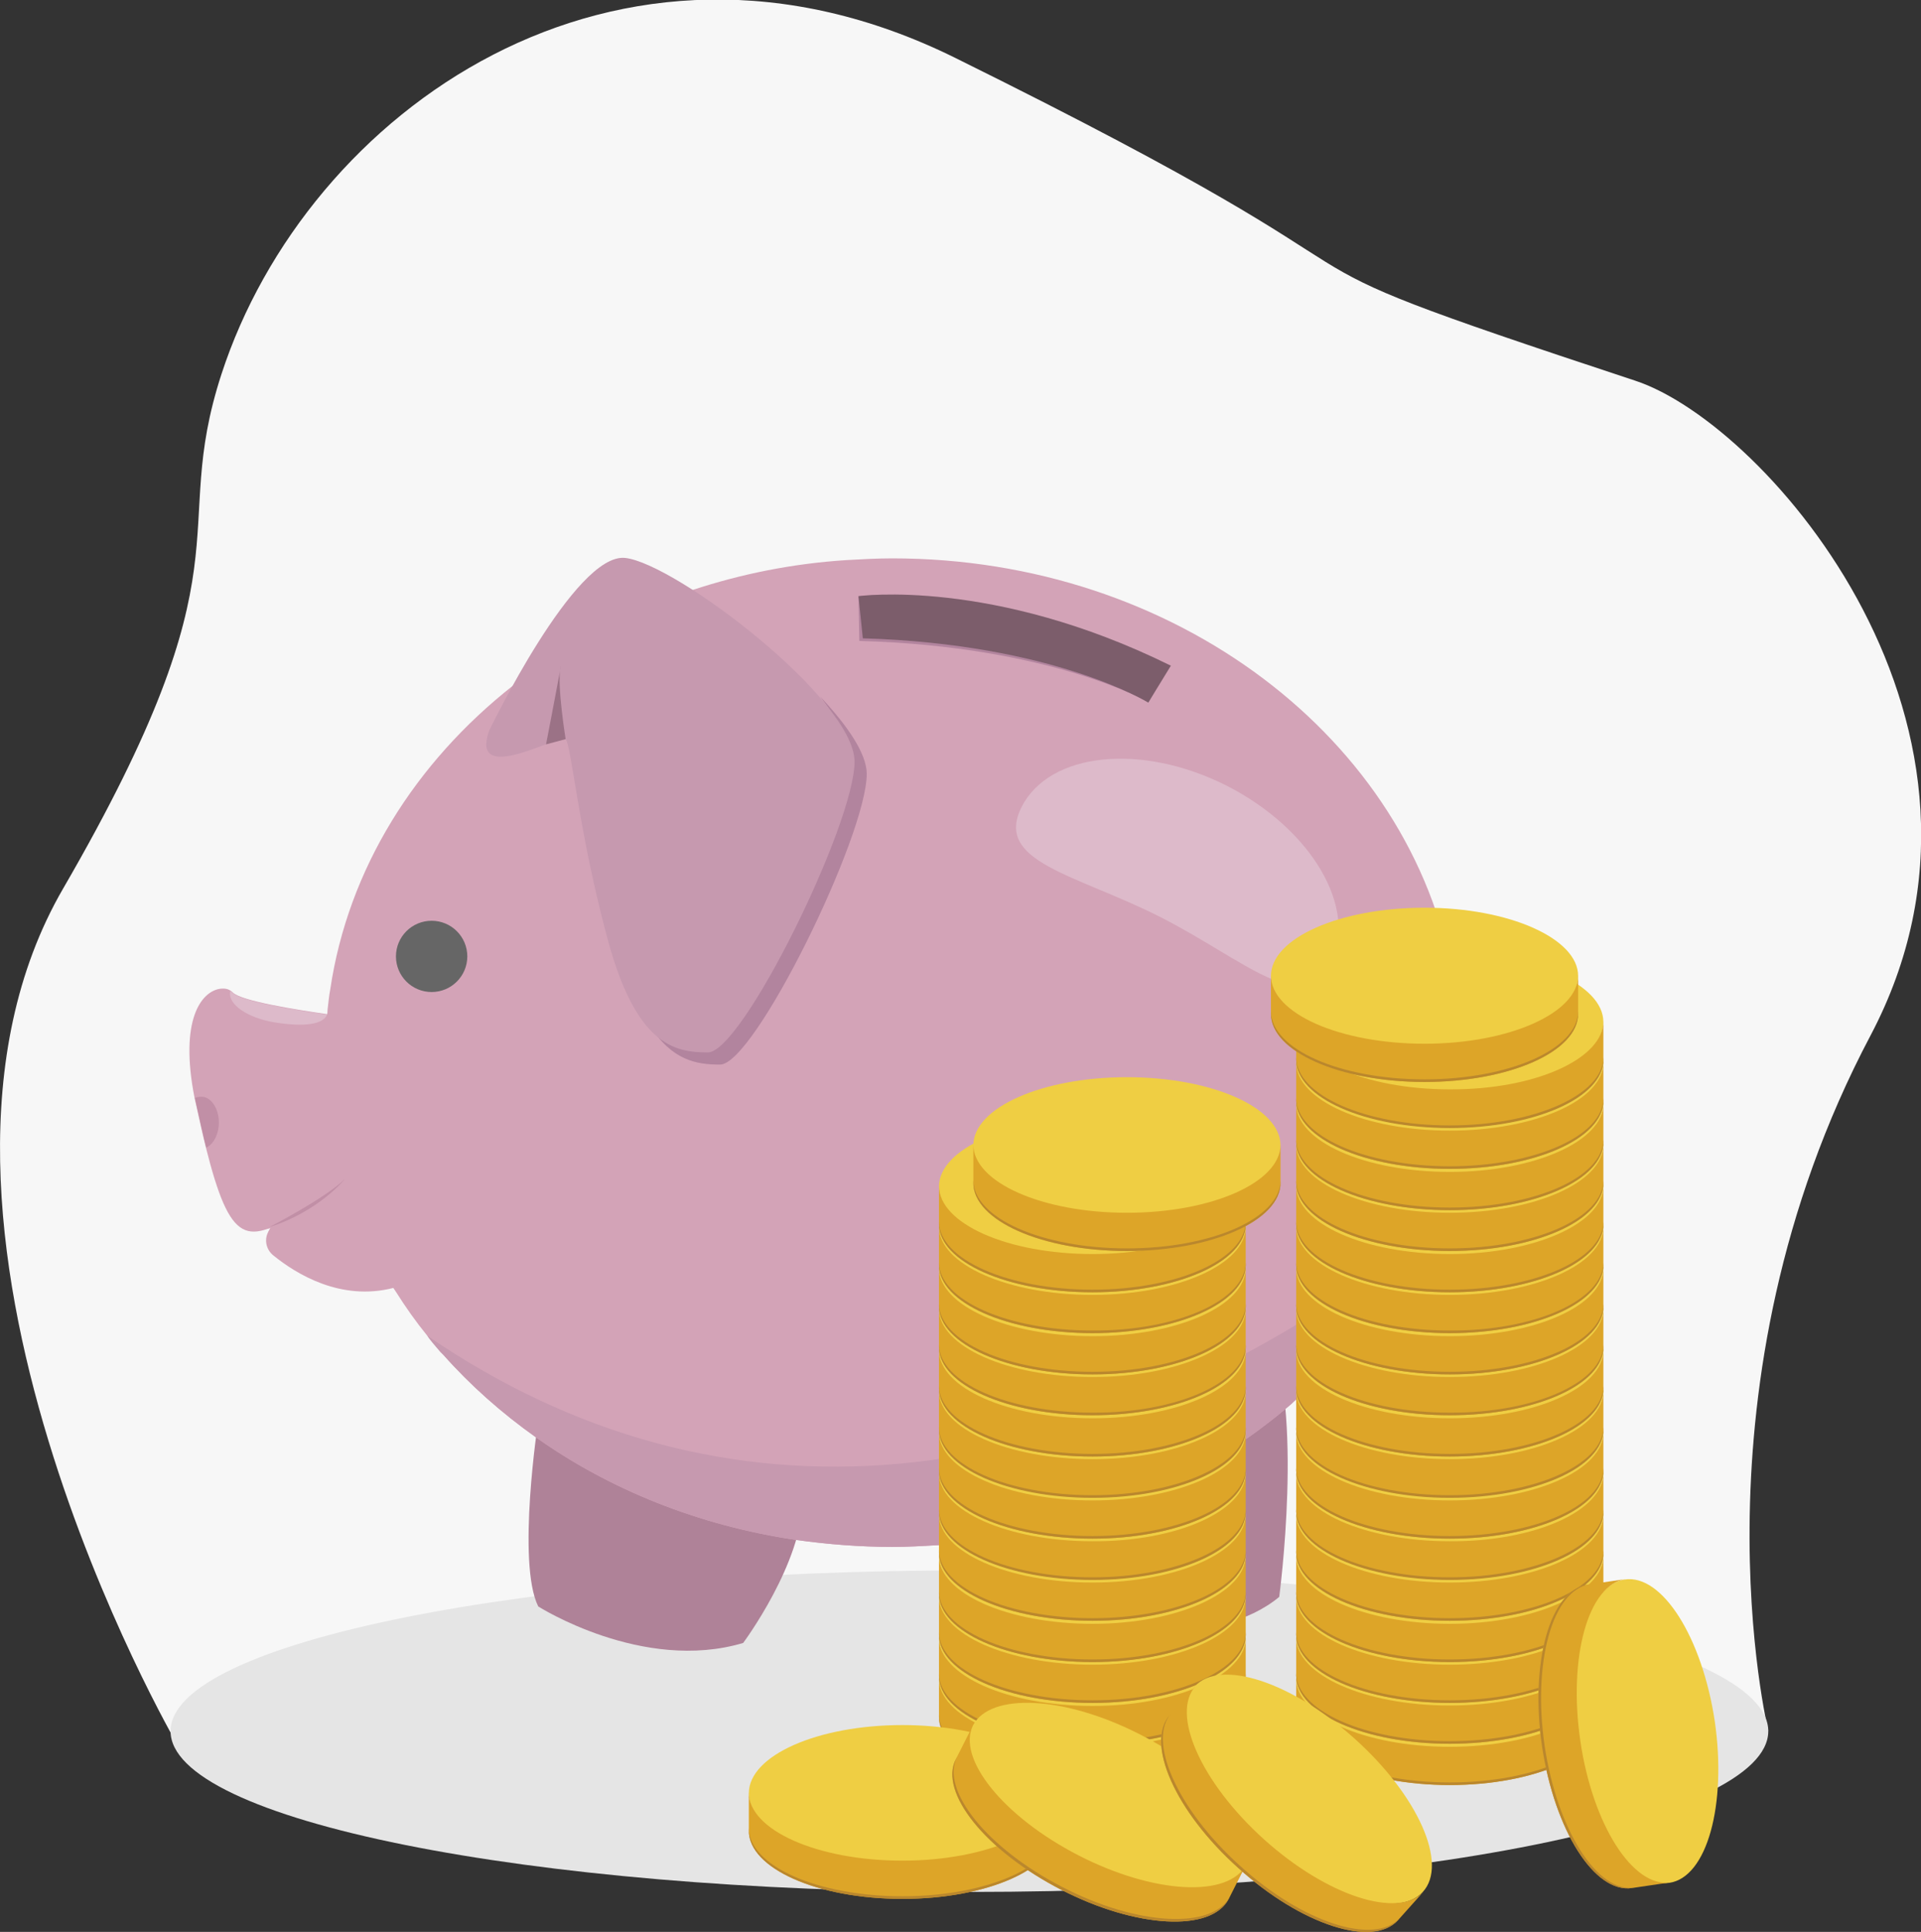 <svg width="360" height="362" viewBox="0 0 360 362" fill="none" xmlns="http://www.w3.org/2000/svg">
<rect x="0" y="0" width="360" height="362" fill="#333333" stroke="none"/>
<g clip-path="url(#clip0)">
<path d="M33.187 326.826C33.187 326.826 -24.054 228.388 11.823 166.508C47.701 104.627 31.474 100.882 41.504 70.105C57.486 21.007 115.379 -20.599 178.981 10.83C278.297 59.927 222.36 43.561 306.428 71.326C331.216 79.468 380.793 136.707 350.541 194.028C315.724 259.898 331.379 324.302 331.379 324.302L33.187 326.826Z" fill="#F7F7F7"/>
<path d="M181.672 354.509C264.353 354.509 331.379 341.021 331.379 324.383C331.379 307.745 264.353 294.257 181.672 294.257C98.99 294.257 31.964 307.745 31.964 324.383C31.964 341.021 98.99 354.509 181.672 354.509Z" fill="#E5E5E5"/>
<path d="M192.027 276.507C192.027 276.507 199.121 304.353 206.215 305.249C206.215 305.249 228.068 308.913 239.728 299.224C239.728 299.224 244.458 264.05 237.608 249.313L192.027 276.507Z" fill="#AF8298"/>
<path d="M100.865 266.248C100.865 266.248 96.788 292.792 100.865 301.015C100.865 301.015 120.435 313.473 139.271 307.855C139.271 307.855 150.442 292.873 150.442 280.823L100.865 266.248Z" fill="#AF8298"/>
<path d="M273.486 197.202C273.486 198.261 273.486 199.319 273.404 200.378C273.323 202.495 273.16 204.53 272.915 206.566C272.834 207.38 272.752 208.194 272.589 209.008C272.426 210.23 272.181 211.451 272.018 212.591C271.774 213.731 271.529 214.952 271.284 216.092C271.203 216.581 271.04 216.988 270.958 217.476C270.877 217.802 270.795 218.209 270.713 218.535C270.224 220.489 269.572 222.443 268.92 224.397C268.92 224.479 268.92 224.479 268.838 224.56C268.186 226.514 267.37 228.387 266.555 230.259C266.392 230.748 266.147 231.155 265.903 231.644C265.658 232.214 265.332 232.784 265.087 233.354C264.598 234.249 264.19 235.226 263.701 236.122C263.212 236.936 262.804 237.832 262.315 238.646C261.663 239.786 260.929 241.007 260.195 242.147C259.461 243.287 258.727 244.345 257.993 245.404C257.341 246.381 256.607 247.358 255.873 248.335C254.976 249.475 254.079 250.696 253.101 251.755C252.204 252.813 251.307 253.872 250.328 254.93C249.513 255.826 248.616 256.803 247.719 257.699C247.638 257.78 247.556 257.861 247.393 258.024C245.762 259.653 244.05 261.2 242.337 262.747C242.256 262.828 242.174 262.91 242.093 262.991C240.299 264.538 238.505 266.004 236.63 267.388C235.162 268.528 233.613 269.586 232.063 270.645C231.411 271.133 230.677 271.54 229.943 272.029C228.965 272.68 227.905 273.25 226.926 273.901C226.193 274.39 225.377 274.797 224.643 275.204C222.849 276.263 220.974 277.24 219.017 278.135C216.082 279.601 213.065 280.904 209.966 282.044C207.194 283.102 204.421 284.079 201.567 284.893C196.186 286.522 190.559 287.743 184.77 288.557C182.161 288.964 179.552 289.209 176.861 289.453H176.779C176.453 289.453 176.127 289.534 175.801 289.534C172.947 289.697 170.093 289.86 167.239 289.86C161.123 289.86 155.089 289.371 149.219 288.557C130.954 285.87 114.238 279.112 100.458 269.342C94.016 264.782 88.145 259.571 83.09 253.872C82.926 253.709 82.763 253.546 82.6 253.383L82.519 253.302C81.703 252.325 80.806 251.348 80.073 250.289C77.952 247.684 75.996 244.915 74.202 242.066C74.038 241.821 73.875 241.577 73.712 241.333C63.846 243.857 55.529 238.727 51.207 235.226C49.903 234.168 49.495 232.376 50.229 230.911C50.31 230.667 50.473 230.504 50.555 230.259C50.555 230.178 50.636 230.178 50.636 230.097C50.473 230.178 50.31 230.259 50.147 230.259C46.478 231.562 44.113 230.585 41.83 225.374C40.77 222.932 39.71 219.512 38.569 214.952C37.998 212.672 37.427 210.067 36.775 207.136C36.693 206.647 36.53 206.159 36.449 205.67C33.595 191.014 37.753 185.966 41.015 185.315C41.83 185.152 42.645 185.233 43.216 185.64C43.379 185.722 43.461 185.803 43.624 185.966C45.255 187.595 55.692 189.223 61.318 190.037C61.318 189.712 61.4 189.386 61.4 189.06C61.563 187.839 61.644 186.618 61.889 185.396C65.232 162.842 77.789 142.894 96.217 128.401C105.921 120.748 117.255 114.722 129.73 110.57C138.863 107.557 148.485 105.603 158.596 104.952C161.45 104.789 164.304 104.626 167.239 104.626C220.403 104.626 264.435 138.579 272.263 183.035C272.997 187.188 273.404 191.34 273.486 195.655C273.486 196.144 273.486 196.714 273.486 197.202Z" fill="#D3A3B7"/>
<path d="M265.087 233.354C264.598 234.25 264.19 235.227 263.701 236.122C263.212 236.937 262.804 237.832 262.315 238.646C261.663 239.786 260.929 241.008 260.195 242.148C259.461 243.287 258.727 244.346 257.993 245.404C257.341 246.381 256.607 247.358 255.873 248.336C254.976 249.475 254.079 250.697 253.101 251.755C252.204 252.814 251.307 253.872 250.328 254.931C249.513 255.826 248.616 256.803 247.719 257.699C247.638 257.78 247.556 257.862 247.393 258.025C245.762 259.653 244.05 261.2 242.337 262.747C242.256 262.829 242.174 262.91 242.093 262.991C240.299 264.538 238.505 266.004 236.63 267.388C235.162 268.528 233.613 269.587 232.063 270.645C231.411 271.134 230.677 271.541 229.943 272.029C228.965 272.681 227.905 273.251 226.926 273.902C226.193 274.39 225.377 274.798 224.643 275.205C222.849 276.263 220.974 277.24 219.017 278.136C216.082 279.601 213.065 280.904 209.966 282.044C207.194 283.103 204.421 284.08 201.567 284.894C196.186 286.522 190.559 287.744 184.77 288.558C182.161 288.965 179.552 289.209 176.861 289.453H176.779C176.453 289.453 176.127 289.535 175.801 289.535C172.947 289.698 170.093 289.861 167.239 289.861C161.123 289.861 155.089 289.372 149.219 288.558C130.954 285.871 114.238 279.113 100.458 269.342C94.016 264.783 88.145 259.572 83.09 253.872C82.926 253.709 82.763 253.547 82.6 253.384L82.519 253.302C81.703 252.325 80.806 251.348 80.073 250.29C135.275 288.069 199.61 282.044 265.087 233.354Z" fill="#C699AF"/>
<path d="M80.888 185.885C84.581 185.885 87.574 182.896 87.574 179.209C87.574 175.521 84.581 172.532 80.888 172.532C77.195 172.532 74.202 175.521 74.202 179.209C74.202 182.896 77.195 185.885 80.888 185.885Z" fill="#666666"/>
<path d="M50.473 229.934C50.473 229.934 61.074 224.479 64.661 220.896C64.661 220.896 59.769 227.003 50.473 229.934Z" fill="#C18FA6"/>
<path d="M41.015 210.312C41.015 212.51 40.036 214.383 38.65 215.034C38.079 212.754 37.508 210.149 36.856 207.218C36.775 206.729 36.612 206.241 36.53 205.752C36.856 205.589 37.264 205.508 37.672 205.508C39.465 205.426 41.015 207.625 41.015 210.312Z" fill="#C18FA6"/>
<path d="M162.428 145.012C162.428 156.574 141.391 199.483 134.949 199.483C130.546 199.483 125.898 198.75 121.658 191.992C124.675 194.353 127.774 194.679 130.79 194.679C137.232 194.679 158.27 151.77 158.27 140.208C158.27 137.521 156.476 134.183 153.703 130.519C158.759 135.892 162.428 141.185 162.428 145.012Z" fill="#B2849E"/>
<path d="M160.879 111.71C160.879 111.71 185.259 108.779 218.772 125.226L215.266 131.577C215.266 131.577 197.001 121.074 161.042 120.097L160.879 111.71Z" fill="#B2849E"/>
<path d="M249.35 180.511C244.131 190.771 233.368 179.942 217.386 171.799C201.404 163.739 186.238 161.54 191.456 151.2C196.675 140.941 213.88 139.149 229.862 147.21C245.844 155.352 254.568 170.252 249.35 180.511Z" fill="#DDBACA"/>
<path d="M91.651 136.951C91.651 136.951 107.715 103.487 117.173 104.545C126.632 105.604 160.145 131.089 160.145 142.732C160.145 154.375 139.108 197.203 132.666 197.203C126.224 197.203 119.13 195.737 113.749 175.545C108.367 155.434 107.062 139.556 106.002 138.498C104.942 137.44 87.982 147.454 91.651 136.951Z" fill="#C699AF"/>
<path d="M106.002 138.498C106.002 138.498 104.371 128.402 105.024 125.226C105.676 122.051 102.333 139.475 102.333 139.475L106.002 138.498Z" fill="#9B7286"/>
<path d="M61.4 189.712C60.992 192.155 56.589 192.399 51.533 191.585C46.478 190.771 42.727 188.246 43.135 185.885C43.135 185.804 43.135 185.722 43.216 185.722C43.379 185.804 43.461 185.885 43.624 186.048C45.255 187.677 55.692 189.305 61.318 190.119C61.318 189.793 61.4 189.468 61.4 189.142C61.4 189.224 61.4 189.468 61.4 189.712Z" fill="#DDBACA"/>
<path d="M160.879 111.71C160.879 111.71 185.993 108.209 219.425 124.738L215.185 131.659C215.185 131.659 197.572 120.667 161.694 119.608L160.879 111.71Z" fill="#7C5D6B"/>
<path d="M233.45 314.694C233.45 321.778 220.566 327.477 204.747 327.477C188.847 327.477 175.964 321.778 175.964 314.694C175.964 307.61 188.847 301.911 204.747 301.911C220.566 301.911 233.45 307.61 233.45 314.694Z" fill="#EFCE43"/>
<path d="M233.45 314.531V321.696C233.45 328.78 220.566 334.48 204.747 334.48C188.847 334.48 175.964 328.78 175.964 321.696V314.531C175.964 321.615 188.847 327.314 204.747 327.314C220.566 327.314 233.45 321.615 233.45 314.531Z" fill="#DDA528"/>
<path d="M233.45 321.208V321.696C233.45 328.78 220.566 334.479 204.747 334.479C188.847 334.479 175.964 328.78 175.964 321.696V321.208C175.964 328.291 188.847 333.991 204.747 333.991C220.566 333.991 233.45 328.291 233.45 321.208Z" fill="#BA872D"/>
<path d="M300.476 314.694C300.476 321.778 287.592 327.477 271.692 327.477C255.792 327.477 242.908 321.778 242.908 314.694C242.908 307.61 255.792 301.911 271.692 301.911C287.592 301.911 300.476 307.61 300.476 314.694Z" fill="#EFCE43"/>
<path d="M300.476 314.531V321.696C300.476 328.78 287.592 334.48 271.692 334.48C255.792 334.48 242.908 328.78 242.908 321.696V314.531C242.908 321.615 255.792 327.314 271.692 327.314C287.592 327.314 300.476 321.615 300.476 314.531Z" fill="#DDA528"/>
<path d="M300.476 321.208V321.696C300.476 328.78 287.592 334.479 271.692 334.479C255.792 334.479 242.908 328.78 242.908 321.696V321.208C242.908 328.291 255.792 333.991 271.692 333.991C287.592 333.991 300.476 328.291 300.476 321.208Z" fill="#BA872D"/>
<path d="M300.476 306.878C300.476 313.961 287.592 319.661 271.692 319.661C255.792 319.661 242.908 313.961 242.908 306.878C242.908 299.794 255.792 294.094 271.692 294.094C287.592 294.094 300.476 299.875 300.476 306.878Z" fill="#EFCE43"/>
<path d="M300.476 306.796V313.961C300.476 321.045 287.592 326.744 271.692 326.744C255.792 326.744 242.908 321.045 242.908 313.961V306.796C242.908 313.88 255.792 319.579 271.692 319.579C287.592 319.579 300.476 313.798 300.476 306.796Z" fill="#DDA528"/>
<path d="M300.476 313.473V313.961C300.476 321.045 287.592 326.744 271.692 326.744C255.792 326.744 242.908 321.045 242.908 313.961V313.473C242.908 320.556 255.792 326.256 271.692 326.256C287.592 326.256 300.476 320.556 300.476 313.473Z" fill="#BA872D"/>
<path d="M300.476 299.305C300.476 306.389 287.592 312.089 271.692 312.089C255.792 312.089 242.908 306.389 242.908 299.305C242.908 292.222 255.792 286.522 271.692 286.522C287.592 286.522 300.476 292.222 300.476 299.305Z" fill="#EFCE43"/>
<path d="M300.476 299.143V306.308C300.476 313.391 287.592 319.091 271.692 319.091C255.792 319.091 242.908 313.391 242.908 306.308V299.143C242.908 306.226 255.792 311.926 271.692 311.926C287.592 311.926 300.476 306.226 300.476 299.143Z" fill="#DDA528"/>
<path d="M300.476 305.819V306.308C300.476 313.391 287.592 319.091 271.692 319.091C255.792 319.091 242.908 313.391 242.908 306.308V305.819C242.908 312.903 255.792 318.602 271.692 318.602C287.592 318.602 300.476 312.903 300.476 305.819Z" fill="#BA872D"/>
<path d="M300.476 291.57C300.476 298.654 287.592 304.353 271.692 304.353C255.792 304.353 242.908 298.654 242.908 291.57C242.908 284.487 255.792 278.787 271.692 278.787C287.592 278.787 300.476 284.568 300.476 291.57Z" fill="#EFCE43"/>
<path d="M300.476 291.489V298.654C300.476 305.738 287.592 311.437 271.692 311.437C255.792 311.437 242.908 305.738 242.908 298.654V291.489C242.908 298.573 255.792 304.272 271.692 304.272C287.592 304.272 300.476 298.491 300.476 291.489Z" fill="#DDA528"/>
<path d="M300.476 298.166V298.654C300.476 305.738 287.592 311.437 271.692 311.437C255.792 311.437 242.908 305.738 242.908 298.654V298.166C242.908 305.249 255.792 310.949 271.692 310.949C287.592 310.949 300.476 305.249 300.476 298.166Z" fill="#BA872D"/>
<path d="M300.476 283.917C300.476 291 287.592 296.7 271.692 296.7C255.792 296.7 242.908 291 242.908 283.917C242.908 276.833 255.792 271.134 271.692 271.134C287.592 271.134 300.476 276.833 300.476 283.917Z" fill="#EFCE43"/>
<path d="M300.476 283.754V290.919C300.476 298.003 287.592 303.702 271.692 303.702C255.792 303.702 242.908 298.003 242.908 290.919V283.754C242.908 290.838 255.792 296.537 271.692 296.537C287.592 296.537 300.476 290.838 300.476 283.754Z" fill="#DDA528"/>
<path d="M300.476 290.43V290.919C300.476 298.003 287.592 303.702 271.692 303.702C255.792 303.702 242.908 298.003 242.908 290.919V290.43C242.908 297.514 255.792 303.214 271.692 303.214C287.592 303.214 300.476 297.514 300.476 290.43Z" fill="#BA872D"/>
<path d="M300.476 276.182C300.476 283.265 287.592 288.965 271.692 288.965C255.792 288.965 242.908 283.265 242.908 276.182C242.908 269.098 255.792 263.399 271.692 263.399C287.592 263.399 300.476 269.179 300.476 276.182Z" fill="#EFCE43"/>
<path d="M300.476 276.019V283.184C300.476 290.268 287.592 295.967 271.692 295.967C255.792 295.967 242.908 290.268 242.908 283.184V276.019C242.908 283.102 255.792 288.802 271.692 288.802C287.592 288.883 300.476 283.102 300.476 276.019Z" fill="#DDA528"/>
<path d="M300.476 282.777V283.265C300.476 290.349 287.592 296.049 271.692 296.049C255.792 296.049 242.908 290.349 242.908 283.265V282.777C242.908 289.861 255.792 295.56 271.692 295.56C287.592 295.56 300.476 289.779 300.476 282.777Z" fill="#BA872D"/>
<path d="M300.476 268.528C300.476 275.612 287.592 281.311 271.692 281.311C255.792 281.311 242.908 275.612 242.908 268.528C242.908 261.444 255.792 255.745 271.692 255.745C287.592 255.745 300.476 261.444 300.476 268.528Z" fill="#EFCE43"/>
<path d="M300.476 268.365V275.53C300.476 282.614 287.592 288.313 271.692 288.313C255.792 288.313 242.908 282.614 242.908 275.53V268.365C242.908 275.449 255.792 281.148 271.692 281.148C287.592 281.148 300.476 275.449 300.476 268.365Z" fill="#DDA528"/>
<path d="M300.476 275.042V275.53C300.476 282.614 287.592 288.313 271.692 288.313C255.792 288.313 242.908 282.614 242.908 275.53V275.042C242.908 282.125 255.792 287.825 271.692 287.825C287.592 287.825 300.476 282.125 300.476 275.042Z" fill="#BA872D"/>
<path d="M300.476 260.793C300.476 267.877 287.592 273.576 271.692 273.576C255.792 273.576 242.908 267.877 242.908 260.793C242.908 253.709 255.792 248.01 271.692 248.01C287.592 248.01 300.476 253.791 300.476 260.793Z" fill="#EFCE43"/>
<path d="M300.476 260.63V267.795C300.476 274.879 287.592 280.578 271.692 280.578C255.792 280.578 242.908 274.879 242.908 267.795V260.63C242.908 267.714 255.792 273.413 271.692 273.413C287.592 273.413 300.476 267.714 300.476 260.63Z" fill="#DDA528"/>
<path d="M300.476 267.388V267.877C300.476 274.96 287.592 280.66 271.692 280.66C255.792 280.66 242.908 274.96 242.908 267.877V267.388C242.908 274.472 255.792 280.171 271.692 280.171C287.592 280.171 300.476 274.39 300.476 267.388Z" fill="#BA872D"/>
<path d="M300.476 253.139C300.476 260.223 287.592 265.922 271.692 265.922C255.792 265.922 242.908 260.223 242.908 253.139C242.908 246.056 255.792 240.356 271.692 240.356C287.592 240.356 300.476 246.056 300.476 253.139Z" fill="#EFCE43"/>
<path d="M300.476 252.977V260.142C300.476 267.225 287.592 272.925 271.692 272.925C255.792 272.925 242.908 267.225 242.908 260.142V252.977C242.908 260.06 255.792 265.76 271.692 265.76C287.592 265.76 300.476 260.06 300.476 252.977Z" fill="#DDA528"/>
<path d="M300.476 259.653V260.142C300.476 267.225 287.592 272.925 271.692 272.925C255.792 272.925 242.908 267.225 242.908 260.142V259.653C242.908 266.737 255.792 272.436 271.692 272.436C287.592 272.436 300.476 266.737 300.476 259.653Z" fill="#BA872D"/>
<path d="M300.476 245.404C300.476 252.488 287.592 258.188 271.692 258.188C255.792 258.188 242.908 252.488 242.908 245.404C242.908 238.321 255.792 232.621 271.692 232.621C287.592 232.621 300.476 238.321 300.476 245.404Z" fill="#EFCE43"/>
<path d="M300.476 245.241V252.407C300.476 259.49 287.592 265.19 271.692 265.19C255.792 265.19 242.908 259.49 242.908 252.407V245.241C242.908 252.325 255.792 258.025 271.692 258.025C287.592 258.025 300.476 252.325 300.476 245.241Z" fill="#DDA528"/>
<path d="M300.476 251.918V252.407C300.476 259.49 287.592 265.19 271.692 265.19C255.792 265.19 242.908 259.49 242.908 252.407V251.918C242.908 259.002 255.792 264.701 271.692 264.701C287.592 264.783 300.476 259.002 300.476 251.918Z" fill="#BA872D"/>
<path d="M300.476 237.751C300.476 244.834 287.592 250.534 271.692 250.534C255.792 250.534 242.908 244.834 242.908 237.751C242.908 230.667 255.792 224.968 271.692 224.968C287.592 224.968 300.476 230.667 300.476 237.751Z" fill="#EFCE43"/>
<path d="M300.476 237.588V244.753C300.476 251.837 287.592 257.536 271.692 257.536C255.792 257.536 242.908 251.837 242.908 244.753V237.588C242.908 244.672 255.792 250.371 271.692 250.371C287.592 250.371 300.476 244.672 300.476 237.588Z" fill="#DDA528"/>
<path d="M300.476 244.264V244.753C300.476 251.837 287.592 257.536 271.692 257.536C255.792 257.536 242.908 251.837 242.908 244.753V244.264C242.908 251.348 255.792 257.048 271.692 257.048C287.592 257.048 300.476 251.348 300.476 244.264Z" fill="#BA872D"/>
<path d="M300.476 230.016C300.476 237.099 287.592 242.799 271.692 242.799C255.792 242.799 242.908 237.099 242.908 230.016C242.908 222.932 255.792 217.233 271.692 217.233C287.592 217.233 300.476 222.932 300.476 230.016Z" fill="#EFCE43"/>
<path d="M300.476 229.853V237.018C300.476 244.102 287.592 249.801 271.692 249.801C255.792 249.801 242.908 244.102 242.908 237.018V229.853C242.908 236.937 255.792 242.636 271.692 242.636C287.592 242.636 300.476 236.937 300.476 229.853Z" fill="#DDA528"/>
<path d="M300.476 236.529V237.018C300.476 244.102 287.592 249.801 271.692 249.801C255.792 249.801 242.908 244.102 242.908 237.018V236.529C242.908 243.613 255.792 249.313 271.692 249.313C287.592 249.394 300.476 243.613 300.476 236.529Z" fill="#BA872D"/>
<path d="M300.476 222.362C300.476 229.446 287.592 235.145 271.692 235.145C255.792 235.145 242.908 229.446 242.908 222.362C242.908 215.278 255.792 209.579 271.692 209.579C287.592 209.579 300.476 215.278 300.476 222.362Z" fill="#EFCE43"/>
<path d="M300.476 222.199V229.364C300.476 236.448 287.592 242.147 271.692 242.147C255.792 242.147 242.908 236.448 242.908 229.364V222.199C242.908 229.283 255.792 234.982 271.692 234.982C287.592 234.982 300.476 229.201 300.476 222.199Z" fill="#DDA528"/>
<path d="M300.476 228.876V229.364C300.476 236.448 287.592 242.147 271.692 242.147C255.792 242.147 242.908 236.448 242.908 229.364V228.876C242.908 235.959 255.792 241.659 271.692 241.659C287.592 241.659 300.476 235.959 300.476 228.876Z" fill="#BA872D"/>
<path d="M300.476 214.627C300.476 221.711 287.592 227.41 271.692 227.41C255.792 227.41 242.908 221.711 242.908 214.627C242.908 207.543 255.792 201.844 271.692 201.844C287.592 201.844 300.476 207.543 300.476 214.627Z" fill="#EFCE43"/>
<path d="M300.476 214.464V221.629C300.476 228.713 287.592 234.413 271.692 234.413C255.792 234.413 242.908 228.713 242.908 221.629V214.464C242.908 221.548 255.792 227.247 271.692 227.247C287.592 227.247 300.476 221.548 300.476 214.464Z" fill="#DDA528"/>
<path d="M300.476 221.141V221.629C300.476 228.713 287.592 234.412 271.692 234.412C255.792 234.412 242.908 228.713 242.908 221.629V221.141C242.908 228.224 255.792 233.924 271.692 233.924C287.592 233.924 300.476 228.224 300.476 221.141Z" fill="#BA872D"/>
<path d="M300.476 206.892C300.476 213.976 287.592 219.675 271.692 219.675C255.792 219.675 242.908 213.976 242.908 206.892C242.908 199.808 255.792 194.109 271.692 194.109C287.592 194.109 300.476 199.89 300.476 206.892Z" fill="#EFCE43"/>
<path d="M300.476 206.811V213.976C300.476 221.059 287.592 226.759 271.692 226.759C255.792 226.759 242.908 221.059 242.908 213.976V206.811C242.908 213.894 255.792 219.594 271.692 219.594C287.592 219.594 300.476 213.813 300.476 206.811Z" fill="#DDA528"/>
<path d="M300.476 213.487V213.976C300.476 221.059 287.592 226.759 271.692 226.759C255.792 226.759 242.908 221.059 242.908 213.976V213.487C242.908 220.571 255.792 226.27 271.692 226.27C287.592 226.27 300.476 220.571 300.476 213.487Z" fill="#BA872D"/>
<path d="M300.476 199.238C300.476 206.322 287.592 212.022 271.692 212.022C255.792 212.022 242.908 206.322 242.908 199.238C242.908 192.155 255.792 186.455 271.692 186.455C287.592 186.455 300.476 192.155 300.476 199.238Z" fill="#EFCE43"/>
<path d="M300.476 199.076V206.241C300.476 213.324 287.592 219.024 271.692 219.024C255.792 219.024 242.908 213.324 242.908 206.241V199.076C242.908 206.159 255.792 211.859 271.692 211.859C287.592 211.859 300.476 206.159 300.476 199.076Z" fill="#DDA528"/>
<path d="M300.476 205.752V206.241C300.476 213.324 287.592 219.024 271.692 219.024C255.792 219.024 242.908 213.324 242.908 206.241V205.752C242.908 212.836 255.792 218.535 271.692 218.535C287.592 218.535 300.476 212.836 300.476 205.752Z" fill="#BA872D"/>
<path d="M300.476 191.503C300.476 198.587 287.592 204.287 271.692 204.287C255.792 204.287 242.908 198.587 242.908 191.503C242.908 184.42 255.792 178.72 271.692 178.72C287.592 178.72 300.476 184.501 300.476 191.503Z" fill="#EFCE43"/>
<path d="M300.476 191.341V198.506C300.476 205.589 287.592 211.289 271.692 211.289C255.792 211.289 242.908 205.589 242.908 198.506V191.341C242.908 198.424 255.792 204.124 271.692 204.124C287.592 204.205 300.476 198.424 300.476 191.341Z" fill="#DDA528"/>
<path d="M300.476 198.099V198.587C300.476 205.671 287.592 211.37 271.692 211.37C255.792 211.37 242.908 205.671 242.908 198.587V198.099C242.908 205.182 255.792 210.882 271.692 210.882C287.592 210.882 300.476 205.101 300.476 198.099Z" fill="#BA872D"/>
<path d="M295.746 182.873C295.746 189.956 282.863 195.656 266.963 195.656C251.062 195.656 238.179 189.956 238.179 182.873C238.179 175.789 251.062 170.089 266.963 170.089C282.863 170.089 295.746 175.87 295.746 182.873Z" fill="#EFCE43"/>
<path d="M295.746 182.791V189.956C295.746 197.04 282.863 202.74 266.963 202.74C251.062 202.74 238.179 197.04 238.179 189.956V182.791C238.179 189.875 251.062 195.574 266.963 195.574C282.863 195.574 295.746 189.794 295.746 182.791Z" fill="#DDA528"/>
<path d="M295.746 189.468V189.956C295.746 197.04 282.863 202.74 266.963 202.74C251.062 202.74 238.179 197.04 238.179 189.956V189.468C238.179 196.551 251.062 202.251 266.963 202.251C282.863 202.251 295.746 196.551 295.746 189.468Z" fill="#BA872D"/>
<path d="M233.45 306.959C233.45 314.043 220.566 319.742 204.747 319.742C188.847 319.742 175.964 314.043 175.964 306.959C175.964 299.875 188.847 294.176 204.747 294.176C220.566 294.176 233.45 299.957 233.45 306.959Z" fill="#EFCE43"/>
<path d="M233.45 306.878V314.043C233.45 321.126 220.566 326.826 204.747 326.826C188.847 326.826 175.964 321.126 175.964 314.043V306.878C175.964 313.961 188.847 319.661 204.747 319.661C220.566 319.661 233.45 313.88 233.45 306.878Z" fill="#DDA528"/>
<path d="M233.45 313.554V314.043C233.45 321.126 220.566 326.826 204.747 326.826C188.847 326.826 175.964 321.126 175.964 314.043V313.554C175.964 320.638 188.847 326.337 204.747 326.337C220.566 326.337 233.45 320.638 233.45 313.554Z" fill="#BA872D"/>
<path d="M233.45 299.305C233.45 306.389 220.566 312.089 204.747 312.089C188.847 312.089 175.964 306.389 175.964 299.305C175.964 292.222 188.847 286.522 204.747 286.522C220.566 286.522 233.45 292.222 233.45 299.305Z" fill="#EFCE43"/>
<path d="M233.45 299.143V306.308C233.45 313.391 220.566 319.091 204.747 319.091C188.847 319.091 175.964 313.391 175.964 306.308V299.143C175.964 306.226 188.847 311.926 204.747 311.926C220.566 311.926 233.45 306.226 233.45 299.143Z" fill="#DDA528"/>
<path d="M233.45 305.819V306.308C233.45 313.391 220.566 319.091 204.747 319.091C188.847 319.091 175.964 313.391 175.964 306.308V305.819C175.964 312.903 188.847 318.602 204.747 318.602C220.566 318.602 233.45 312.903 233.45 305.819Z" fill="#BA872D"/>
<path d="M233.45 291.57C233.45 298.654 220.566 304.353 204.747 304.353C188.847 304.353 175.964 298.654 175.964 291.57C175.964 284.487 188.847 278.787 204.747 278.787C220.566 278.787 233.45 284.568 233.45 291.57Z" fill="#EFCE43"/>
<path d="M233.45 291.489V298.654C233.45 305.738 220.566 311.437 204.747 311.437C188.847 311.437 175.964 305.738 175.964 298.654V291.489C175.964 298.573 188.847 304.272 204.747 304.272C220.566 304.272 233.45 298.491 233.45 291.489Z" fill="#DDA528"/>
<path d="M233.45 298.166V298.654C233.45 305.738 220.566 311.437 204.747 311.437C188.847 311.437 175.964 305.738 175.964 298.654V298.166C175.964 305.249 188.847 310.949 204.747 310.949C220.566 310.949 233.45 305.249 233.45 298.166Z" fill="#BA872D"/>
<path d="M233.45 283.917C233.45 291 220.566 296.7 204.747 296.7C188.847 296.7 175.964 291 175.964 283.917C175.964 276.833 188.847 271.134 204.747 271.134C220.566 271.134 233.45 276.833 233.45 283.917Z" fill="#EFCE43"/>
<path d="M233.45 283.754V290.919C233.45 298.003 220.566 303.702 204.747 303.702C188.847 303.702 175.964 298.003 175.964 290.919V283.754C175.964 290.838 188.847 296.537 204.747 296.537C220.566 296.537 233.45 290.838 233.45 283.754Z" fill="#DDA528"/>
<path d="M233.45 290.43V290.919C233.45 298.003 220.566 303.702 204.747 303.702C188.847 303.702 175.964 298.003 175.964 290.919V290.43C175.964 297.514 188.847 303.214 204.747 303.214C220.566 303.214 233.45 297.514 233.45 290.43Z" fill="#BA872D"/>
<path d="M233.45 276.182C233.45 283.265 220.566 288.965 204.747 288.965C188.847 288.965 175.964 283.265 175.964 276.182C175.964 269.098 188.847 263.399 204.747 263.399C220.566 263.399 233.45 269.179 233.45 276.182Z" fill="#EFCE43"/>
<path d="M233.45 276.019V283.184C233.45 290.268 220.566 295.967 204.747 295.967C188.847 295.967 175.964 290.268 175.964 283.184V276.019C175.964 283.102 188.847 288.802 204.747 288.802C220.566 288.883 233.45 283.102 233.45 276.019Z" fill="#DDA528"/>
<path d="M233.45 282.777V283.265C233.45 290.349 220.566 296.049 204.747 296.049C188.847 296.049 175.964 290.349 175.964 283.265V282.777C175.964 289.861 188.847 295.56 204.747 295.56C220.566 295.56 233.45 289.779 233.45 282.777Z" fill="#BA872D"/>
<path d="M233.45 268.528C233.45 275.612 220.566 281.311 204.747 281.311C188.847 281.311 175.964 275.612 175.964 268.528C175.964 261.444 188.847 255.745 204.747 255.745C220.566 255.745 233.45 261.444 233.45 268.528Z" fill="#EFCE43"/>
<path d="M233.45 268.365V275.53C233.45 282.614 220.566 288.313 204.747 288.313C188.847 288.313 175.964 282.614 175.964 275.53V268.365C175.964 275.449 188.847 281.148 204.747 281.148C220.566 281.148 233.45 275.449 233.45 268.365Z" fill="#DDA528"/>
<path d="M233.45 275.042V275.53C233.45 282.614 220.566 288.313 204.747 288.313C188.847 288.313 175.964 282.614 175.964 275.53V275.042C175.964 282.125 188.847 287.825 204.747 287.825C220.566 287.825 233.45 282.125 233.45 275.042Z" fill="#BA872D"/>
<path d="M233.45 260.793C233.45 267.877 220.566 273.576 204.747 273.576C188.847 273.576 175.964 267.877 175.964 260.793C175.964 253.709 188.847 248.01 204.747 248.01C220.566 248.01 233.45 253.791 233.45 260.793Z" fill="#EFCE43"/>
<path d="M233.45 260.63V267.795C233.45 274.879 220.566 280.578 204.747 280.578C188.847 280.578 175.964 274.879 175.964 267.795V260.63C175.964 267.714 188.847 273.413 204.747 273.413C220.566 273.413 233.45 267.714 233.45 260.63Z" fill="#DDA528"/>
<path d="M233.45 267.388V267.877C233.45 274.96 220.566 280.66 204.747 280.66C188.847 280.66 175.964 274.96 175.964 267.877V267.388C175.964 274.472 188.847 280.171 204.747 280.171C220.566 280.171 233.45 274.39 233.45 267.388Z" fill="#BA872D"/>
<path d="M233.45 253.139C233.45 260.223 220.566 265.922 204.747 265.922C188.847 265.922 175.964 260.223 175.964 253.139C175.964 246.056 188.847 240.356 204.747 240.356C220.566 240.356 233.45 246.056 233.45 253.139Z" fill="#EFCE43"/>
<path d="M233.45 252.977V260.142C233.45 267.225 220.566 272.925 204.747 272.925C188.847 272.925 175.964 267.225 175.964 260.142V252.977C175.964 260.06 188.847 265.76 204.747 265.76C220.566 265.76 233.45 260.06 233.45 252.977Z" fill="#DDA528"/>
<path d="M233.45 259.653V260.142C233.45 267.225 220.566 272.925 204.747 272.925C188.847 272.925 175.964 267.225 175.964 260.142V259.653C175.964 266.737 188.847 272.436 204.747 272.436C220.566 272.436 233.45 266.737 233.45 259.653Z" fill="#BA872D"/>
<path d="M233.45 245.404C233.45 252.488 220.566 258.188 204.747 258.188C188.847 258.188 175.964 252.488 175.964 245.404C175.964 238.321 188.847 232.621 204.747 232.621C220.566 232.621 233.45 238.321 233.45 245.404Z" fill="#EFCE43"/>
<path d="M233.45 245.241V252.407C233.45 259.49 220.566 265.19 204.747 265.19C188.847 265.19 175.964 259.49 175.964 252.407V245.241C175.964 252.325 188.847 258.025 204.747 258.025C220.566 258.025 233.45 252.325 233.45 245.241Z" fill="#DDA528"/>
<path d="M233.45 251.918V252.407C233.45 259.49 220.566 265.19 204.747 265.19C188.847 265.19 175.964 259.49 175.964 252.407V251.918C175.964 259.002 188.847 264.701 204.747 264.701C220.566 264.783 233.45 259.002 233.45 251.918Z" fill="#BA872D"/>
<path d="M233.45 237.751C233.45 244.834 220.566 250.534 204.747 250.534C188.847 250.534 175.964 244.834 175.964 237.751C175.964 230.667 188.847 224.968 204.747 224.968C220.566 224.968 233.45 230.667 233.45 237.751Z" fill="#EFCE43"/>
<path d="M233.45 237.588V244.753C233.45 251.837 220.566 257.536 204.747 257.536C188.847 257.536 175.964 251.837 175.964 244.753V237.588C175.964 244.672 188.847 250.371 204.747 250.371C220.566 250.371 233.45 244.672 233.45 237.588Z" fill="#DDA528"/>
<path d="M233.45 244.264V244.753C233.45 251.837 220.566 257.536 204.747 257.536C188.847 257.536 175.964 251.837 175.964 244.753V244.264C175.964 251.348 188.847 257.048 204.747 257.048C220.566 257.048 233.45 251.348 233.45 244.264Z" fill="#BA872D"/>
<path d="M233.45 230.016C233.45 237.099 220.566 242.799 204.747 242.799C188.847 242.799 175.964 237.099 175.964 230.016C175.964 222.932 188.847 217.233 204.747 217.233C220.566 217.233 233.45 222.932 233.45 230.016Z" fill="#EFCE43"/>
<path d="M233.45 229.853V237.018C233.45 244.102 220.566 249.801 204.747 249.801C188.847 249.801 175.964 244.102 175.964 237.018V229.853C175.964 236.937 188.847 242.636 204.747 242.636C220.566 242.636 233.45 236.937 233.45 229.853Z" fill="#DDA528"/>
<path d="M233.45 236.529V237.018C233.45 244.102 220.566 249.801 204.747 249.801C188.847 249.801 175.964 244.102 175.964 237.018V236.529C175.964 243.613 188.847 249.313 204.747 249.313C220.566 249.394 233.45 243.613 233.45 236.529Z" fill="#BA872D"/>
<path d="M233.45 222.362C233.45 229.446 220.566 235.145 204.747 235.145C188.847 235.145 175.964 229.446 175.964 222.362C175.964 215.278 188.847 209.579 204.747 209.579C220.566 209.579 233.45 215.278 233.45 222.362Z" fill="#EFCE43"/>
<path d="M233.45 222.199V229.364C233.45 236.448 220.566 242.147 204.747 242.147C188.847 242.147 175.964 236.448 175.964 229.364V222.199C175.964 229.283 188.847 234.982 204.747 234.982C220.566 234.982 233.45 229.201 233.45 222.199Z" fill="#DDA528"/>
<path d="M233.45 228.876V229.364C233.45 236.448 220.566 242.147 204.747 242.147C188.847 242.147 175.964 236.448 175.964 229.364V228.876C175.964 235.959 188.847 241.659 204.747 241.659C220.566 241.659 233.45 235.959 233.45 228.876Z" fill="#BA872D"/>
<path d="M239.973 214.627C239.973 221.711 227.089 227.41 211.189 227.41C195.289 227.41 182.405 221.711 182.405 214.627C182.405 207.543 195.289 201.844 211.189 201.844C227.089 201.844 239.973 207.543 239.973 214.627Z" fill="#EFCE43"/>
<path d="M239.973 214.464V221.629C239.973 228.713 227.089 234.413 211.189 234.413C195.289 234.413 182.405 228.713 182.405 221.629V214.464C182.405 221.548 195.289 227.247 211.189 227.247C227.089 227.247 239.973 221.548 239.973 214.464Z" fill="#DDA528"/>
<path d="M239.973 221.141V221.629C239.973 228.713 227.089 234.412 211.189 234.412C195.289 234.412 182.405 228.713 182.405 221.629V221.141C182.405 228.224 195.289 233.924 211.189 233.924C227.089 233.924 239.973 228.224 239.973 221.141Z" fill="#BA872D"/>
<path d="M197.898 336.027C197.898 343.11 185.015 348.81 169.114 348.81C153.214 348.81 140.331 343.11 140.331 336.027C140.331 328.943 153.214 323.243 169.114 323.243C185.015 323.243 197.898 328.943 197.898 336.027Z" fill="#EFCE43"/>
<path d="M197.898 335.864V343.029C197.898 350.113 185.015 355.812 169.114 355.812C153.214 355.812 140.331 350.113 140.331 343.029V335.864C140.331 342.947 153.214 348.647 169.114 348.647C185.015 348.647 197.898 342.866 197.898 335.864Z" fill="#DDA528"/>
<path d="M197.898 342.54V343.029C197.898 350.112 185.015 355.812 169.114 355.812C153.214 355.812 140.331 350.112 140.331 343.029V342.54C140.331 349.624 153.214 355.323 169.114 355.323C185.015 355.323 197.898 349.624 197.898 342.54Z" fill="#BA872D"/>
<path d="M233.45 349.542C230.188 355.812 216.163 355.079 202.057 347.833C187.95 340.586 179.062 329.594 182.324 323.325C185.585 317.055 199.61 317.788 213.717 325.035C227.905 332.281 236.711 343.192 233.45 349.542Z" fill="#EFCE43"/>
<path d="M233.531 349.38L230.27 355.812C227.008 362.081 212.983 361.349 198.877 354.102C184.77 346.856 175.882 335.864 179.144 329.594L182.405 323.162C179.144 329.431 188.032 340.423 202.138 347.67C216.245 354.916 230.27 355.649 233.531 349.38Z" fill="#DDA528"/>
<path d="M230.514 355.323L230.27 355.812C227.008 362.081 212.983 361.348 198.877 354.102C184.77 346.855 175.882 335.864 179.144 329.594L179.388 329.106C176.127 335.375 185.015 346.367 199.121 353.613C213.146 360.86 227.253 361.593 230.514 355.323Z" fill="#BA872D"/>
<path d="M266.636 354.509C261.907 359.72 248.535 355.405 236.711 344.739C224.888 334.154 219.18 321.289 223.909 315.997C228.639 310.786 242.011 315.101 253.835 325.767C265.74 336.434 271.447 349.298 266.636 354.509Z" fill="#EFCE43"/>
<path d="M266.8 354.428L261.989 359.802C257.259 365.012 243.887 360.697 232.063 350.031C220.24 339.446 214.532 326.582 219.262 321.289L224.072 315.915C219.343 321.126 225.051 333.991 236.874 344.657C248.616 355.242 262.07 359.639 266.8 354.428Z" fill="#DDA528"/>
<path d="M262.315 359.394L261.989 359.802C257.259 365.013 243.887 360.697 232.063 350.031C220.24 339.446 214.532 326.582 219.262 321.289L219.588 320.882C214.858 326.093 220.566 338.958 232.39 349.624C244.131 360.29 257.586 364.605 262.315 359.394Z" fill="#BA872D"/>
<path d="M312.87 352.799C305.857 353.858 298.356 341.97 295.991 326.256C293.708 310.541 297.459 297.026 304.471 295.967C311.484 294.909 318.985 306.796 321.35 322.51C323.633 338.225 319.882 351.741 312.87 352.799Z" fill="#EFCE43"/>
<path d="M313.033 352.718L305.857 353.776C298.845 354.835 291.343 342.947 288.978 327.233C286.695 311.519 290.446 298.003 297.459 296.944L304.634 295.886C297.622 296.944 293.871 310.46 296.154 326.174C298.437 341.889 306.02 353.776 313.033 352.718Z" fill="#DDA528"/>
<path d="M306.347 353.695L305.857 353.776C298.845 354.835 291.343 342.947 288.978 327.233C286.695 311.519 290.446 298.003 297.459 296.944L297.948 296.863C290.935 297.921 287.185 311.437 289.468 327.152C291.832 342.866 299.334 354.753 306.347 353.695Z" fill="#BA872D"/>
</g>
<defs>
<clipPath id="clip0">
<rect width="360" height="362" fill="white"/>
</clipPath>
</defs>
</svg>